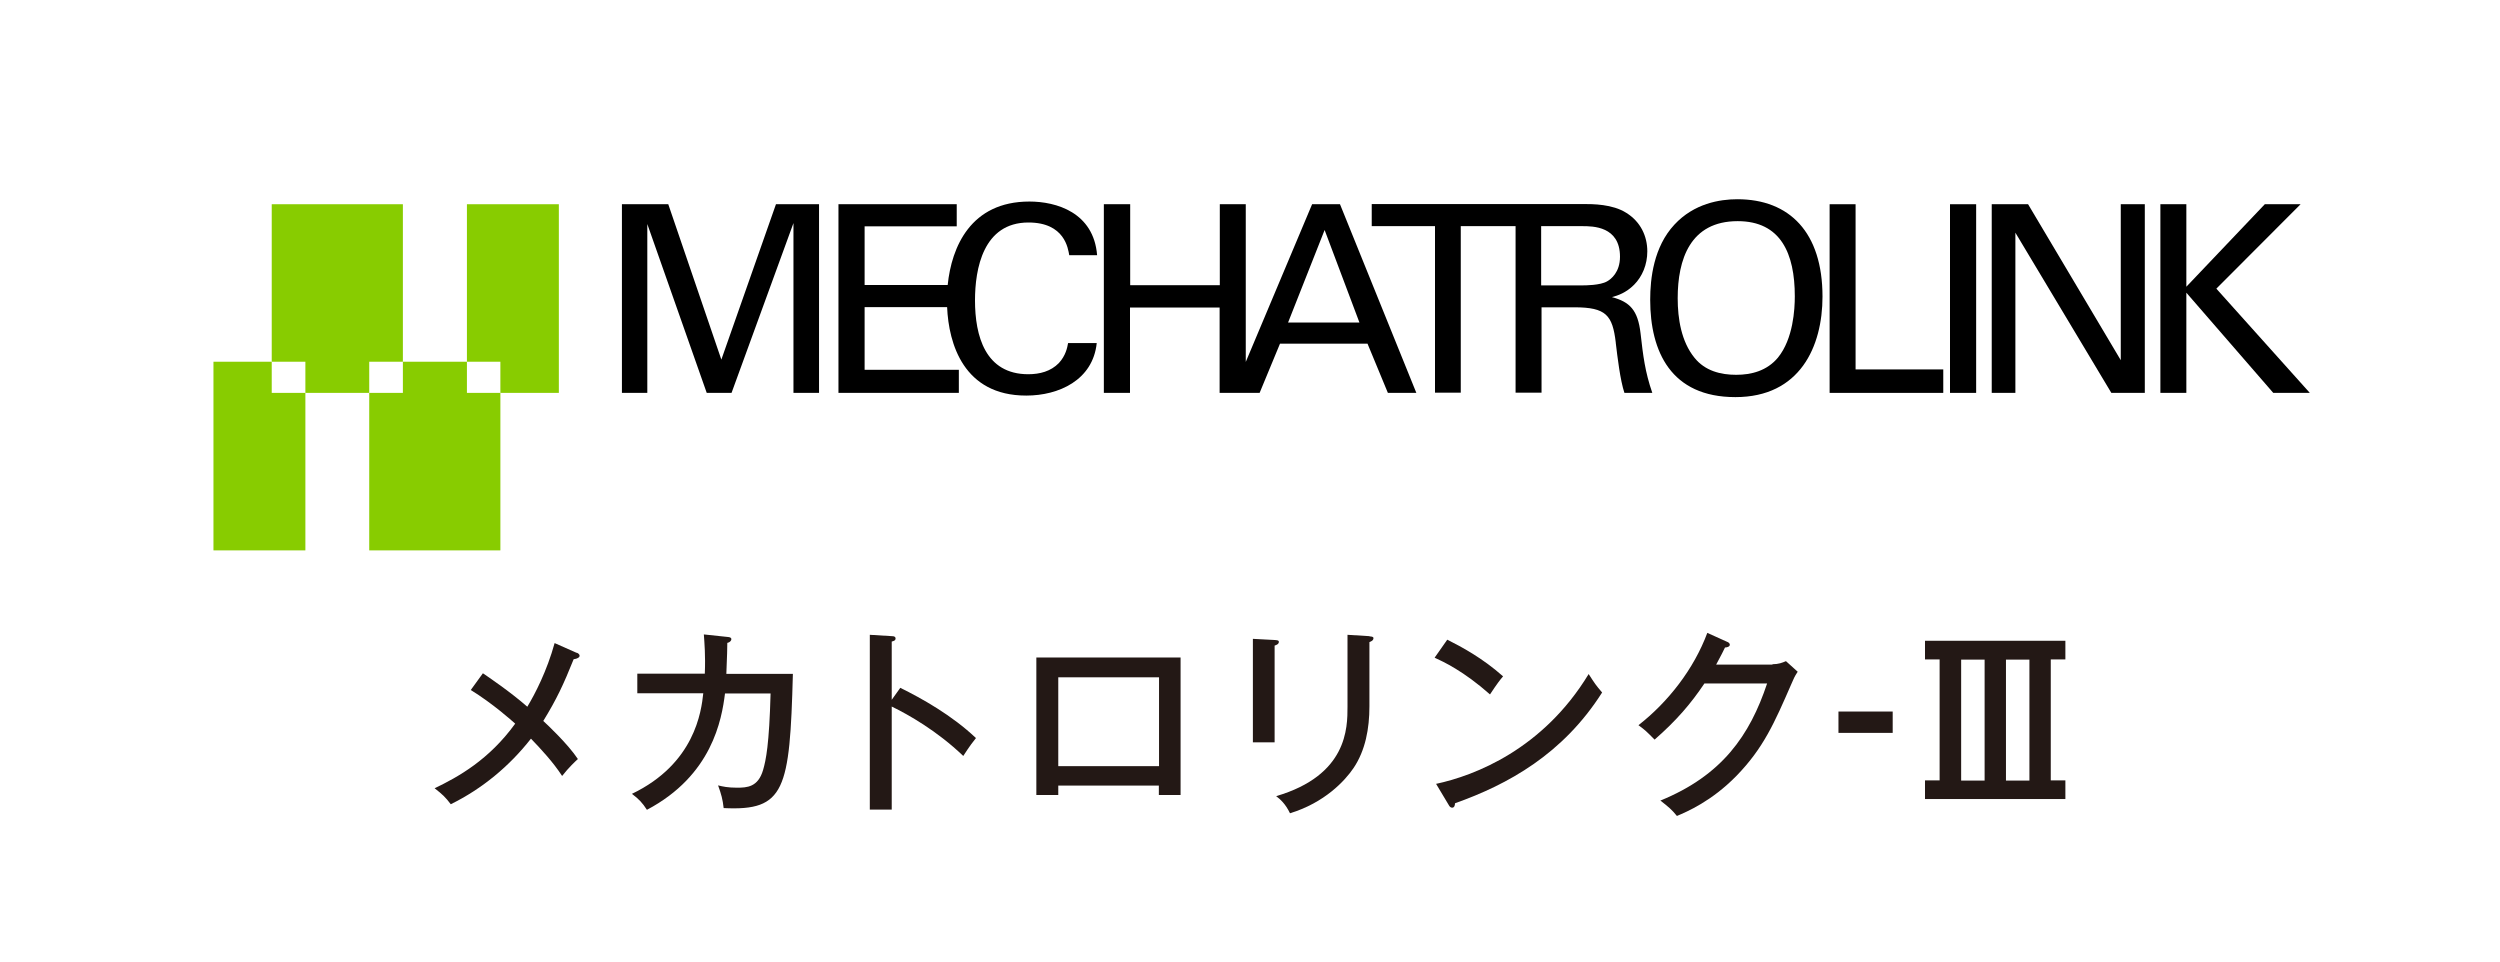 <?xml version="1.0" encoding="UTF-8"?><svg id="logo" xmlns="http://www.w3.org/2000/svg" width="130" height="50" viewBox="0 0 130 50"><defs><style>.cls-1{fill:#231815;}.cls-2{fill:#8c0;}</style></defs><path class="cls-1" d="M29.99,33.94c.08.03.15.09.15.16,0,.08-.12.16-.31.18-.53,1.32-.88,2.07-1.58,3.21.22.2,1.29,1.21,1.8,1.98-.11.1-.47.43-.82.88-.46-.71-1.09-1.39-1.62-1.94-1.12,1.43-2.54,2.61-4.17,3.41-.28-.37-.43-.51-.84-.83,1.23-.59,2.83-1.48,4.19-3.36-.18-.16-1.16-1.04-2.31-1.75l.63-.87c.28.19,1.42.96,2.31,1.74.4-.66,1.02-1.86,1.42-3.31l1.15.51Z"/><path class="cls-1" d="M37.82,33.12c.13.01.21.03.21.12,0,.05-.04.15-.21.19,0,.26-.01.63-.05,1.61h3.46c-.16,6.04-.41,7.14-3.6,6.98-.05-.45-.12-.71-.29-1.18.24.06.51.12.98.12.53,0,1.1-.03,1.36-.92.15-.51.32-1.33.39-3.98h-2.37c-.17,1.36-.67,4.26-4.06,6.05-.24-.37-.42-.56-.78-.83,3.27-1.57,3.61-4.29,3.71-5.23h-3.43v-1.02h3.51c.04-.95-.02-1.6-.05-2.04l1.22.13Z"/><path class="cls-1" d="M46.82,35.77c1.1.54,2.69,1.43,3.93,2.61-.13.16-.32.4-.66.93-1.37-1.31-2.84-2.14-3.72-2.57v5.36h-1.14v-9.09l1.15.07c.13,0,.19.04.19.12,0,.12-.13.14-.2.16v3.03l.45-.63Z"/><path class="cls-1" d="M55.03,40.85v.49h-1.14v-7.15h7.5v7.15h-1.13v-.49h-5.24ZM60.27,39.84v-4.62h-5.24v4.62h5.24Z"/><path class="cls-1" d="M66.28,33.28c.12.01.22.01.22.1,0,.12-.15.17-.22.19v5.03h-1.13v-5.38l1.13.06ZM71.21,33.09c.17.01.21.04.21.09,0,.14-.15.18-.21.21v3.34c0,1.16-.21,2.29-.82,3.2-.45.67-1.51,1.81-3.31,2.36-.24-.5-.51-.73-.72-.89,3.71-1.09,3.71-3.55,3.71-4.65v-3.74l1.14.07Z"/><path class="cls-1" d="M75.25,33.26c.76.38,1.84.96,2.91,1.91-.14.16-.32.39-.68.94-1.38-1.22-2.42-1.7-2.88-1.91l.66-.94ZM74.68,40.76c2.01-.43,5.56-1.8,7.93-5.71.33.51.36.56.7.96-2.04,3.21-4.89,4.78-7.65,5.76,0,.12-.04.23-.15.23-.08,0-.14-.07-.17-.13l-.67-1.12Z"/><path class="cls-1" d="M92.16,34.54c.33,0,.52-.08.71-.16l.61.55c-.17.26-.21.36-.33.64-.88,2.02-1.45,3.33-2.85,4.77-1.3,1.33-2.58,1.87-3.1,2.09-.26-.32-.42-.46-.86-.8,3.21-1.31,4.65-3.39,5.55-6.09h-3.26c-.71,1.06-1.45,1.92-2.59,2.92-.43-.43-.46-.47-.84-.75,1.55-1.21,2.88-2.92,3.58-4.8l1.02.46c.05.02.15.06.15.16,0,.1-.16.14-.25.14-.1.22-.17.34-.46.89h2.94Z"/><path class="cls-1" d="M98.42,38.11h-2.82v-1.11h2.82v1.11Z"/><path class="cls-1" d="M107.4,33.32v.97h-.76v6.29h.76v.97h-7.3v-.97h.76v-6.29h-.76v-.97h7.3ZM101.98,34.3v6.29h1.22v-6.29h-1.22ZM104.31,34.3v6.29h1.22v-6.29h-1.22Z"/><polygon class="cls-2" points="24.28 18.81 24.28 10.62 29.06 10.62 29.06 20.43 26.02 20.43 26.02 18.81 24.28 18.81 24.28 18.81"/><polygon class="cls-2" points="14.13 18.81 14.13 10.62 20.95 10.62 20.95 18.81 19.2 18.81 19.2 20.43 15.88 20.43 15.88 18.81 14.13 18.81 14.13 18.81"/><polygon class="cls-2" points="20.95 18.81 24.28 18.81 24.28 20.43 26.02 20.43 26.02 28.62 19.2 28.62 19.2 20.43 20.95 20.43 20.95 18.81 20.95 18.81"/><polygon class="cls-2" points="14.13 18.81 14.13 20.43 15.88 20.43 15.88 28.62 11.1 28.62 11.1 18.81 14.13 18.81 14.13 18.81"/><polygon points="32.34 10.62 32.34 20.43 33.66 20.43 33.66 11.65 36.75 20.43 38.04 20.43 41.26 11.6 41.26 20.43 42.59 20.43 42.59 10.62 40.35 10.62 37.51 18.7 34.75 10.62 32.34 10.62 32.34 10.62"/><path d="M53.37,20.57c1.68,0,3.46-.8,3.66-2.73h-1.49c-.04.23-.12.65-.48,1.04-.42.43-.99.58-1.59.58-2.24,0-2.77-2-2.77-3.84,0-1.63.42-4.05,2.78-4.05,1.89,0,2.06,1.36,2.12,1.7h1.45c-.18-2.23-2.13-2.79-3.52-2.79-3.06,0-4.05,2.37-4.25,4.34h-4.32v-3.05h4.79v-1.15h-6.15v9.81h6.26v-1.2h-4.9v-3.26h4.29c.08,1.9.86,4.6,4.11,4.6h0Z"/><path d="M58.76,10.62h-1.36v9.81h1.36v-4.44h4.66v4.44h2.08l1.06-2.56h4.55l1.06,2.56h1.48l-3.97-9.81h-1.45l-3.45,8.2v-8.2h-1.35v4.21h-4.66v-4.21h0ZM66.98,16.77l1.9-4.81,1.81,4.81h-3.7Z"/><path d="M84.02,17.83c.09.75.23,1.94.45,2.6h1.45c-.38-1.1-.48-1.94-.61-3.09-.14-1.22-.56-1.64-1.49-1.89.3-.08.73-.22,1.15-.64.43-.43.69-1.05.69-1.74,0-.79-.35-1.54-1.09-2-.72-.46-1.75-.46-2.25-.46h-10.99v1.15h3.29v8.66h1.34v-8.66h2.85v8.66h1.35v-4.44h1.71c1.65,0,1.98.41,2.15,1.83h0ZM80.14,14.84v-3.08h2.14c.54,0,1.96,0,1.96,1.59,0,.81-.47,1.17-.67,1.28-.36.21-1.14.21-1.29.21h-2.14Z"/><path d="M94.77,15.42c0-3.33-1.71-5.06-4.43-5.06-.91,0-2.25.22-3.27,1.32-1.08,1.16-1.26,2.8-1.26,3.91,0,2.69,1.08,5.06,4.43,5.06s4.53-2.62,4.53-5.23h0ZM88.11,18.6c-.68-.84-.87-2.02-.87-3.09,0-2.01.64-4.01,3.12-4.01,2.24,0,2.97,1.68,2.97,3.91,0,.67-.08,2.21-.88,3.19-.57.68-1.37.89-2.17.89s-1.62-.2-2.17-.89h0Z"/><polygon points="95.14 10.62 95.14 20.43 101.05 20.43 101.05 19.21 96.49 19.21 96.49 10.62 95.14 10.62 95.14 10.62"/><polygon points="101.4 10.62 101.4 20.43 102.76 20.43 102.76 10.62 101.4 10.62 101.4 10.62"/><polygon points="103.57 10.62 103.57 20.43 104.8 20.43 104.8 12.1 109.79 20.43 111.53 20.43 111.53 10.62 110.28 10.62 110.28 18.73 105.46 10.62 103.57 10.62 103.57 10.62"/><polygon points="112.34 10.62 112.34 20.43 113.69 20.43 113.69 15.22 118.21 20.43 120.11 20.43 115.25 15.01 119.63 10.62 117.77 10.62 113.69 14.91 113.69 10.62 112.34 10.62 112.34 10.62"/></svg>